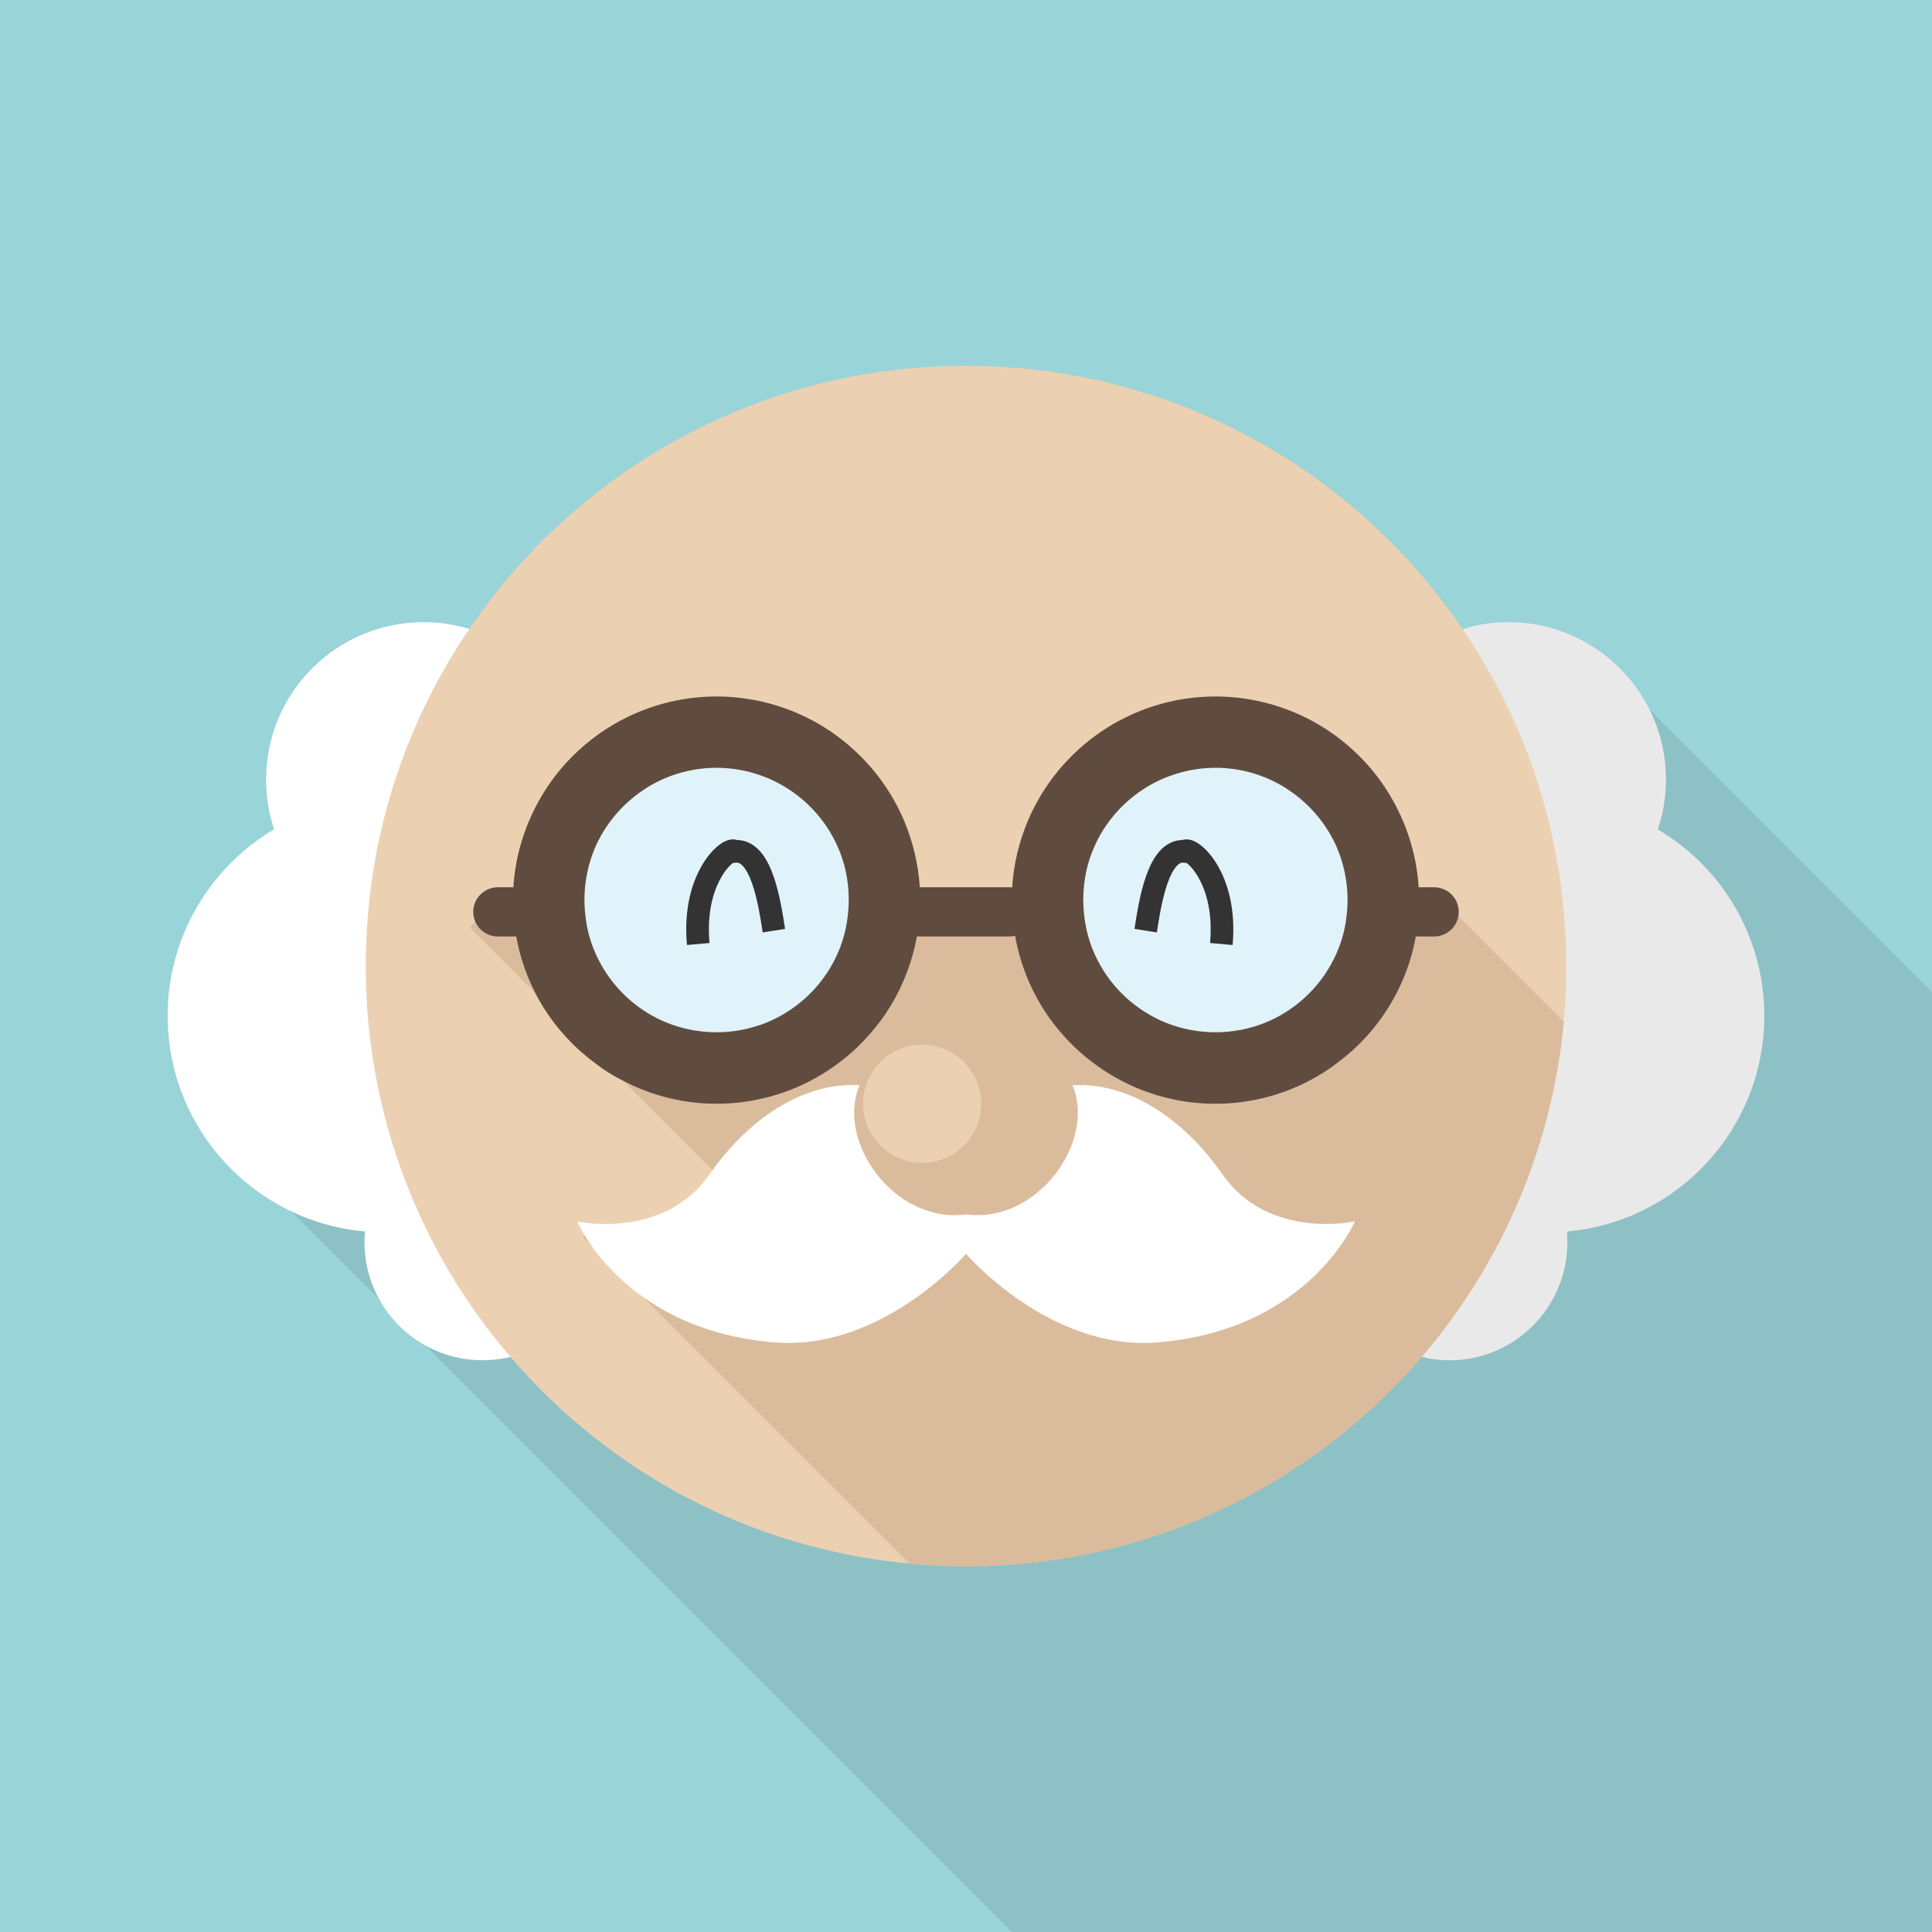 <?xml version="1.0" encoding="UTF-8" standalone="no"?>
<!-- Generator: Adobe Illustrator 18.0.0, SVG Export Plug-In . SVG Version: 6.00 Build 0)  -->

<svg
   version="1.1"
   id="_x31_"
   x="0px"
   y="0px"
   viewBox="0 0 512 512"
   style="enable-background:new 0 0 512 512;"
   xml:space="preserve"
   sodipodi:docname="profile_icon.svg"
   inkscape:version="1.1.1 (3bf5ae0d25, 2021-09-20)"
   inkscape:export-filename="C:\Users\sengiri\Downloads\profile_icon.png"
   inkscape:export-xdpi="96"
   inkscape:export-ydpi="96"
   xmlns:inkscape="http://www.inkscape.org/namespaces/inkscape"
   xmlns:sodipodi="http://sodipodi.sourceforge.net/DTD/sodipodi-0.dtd"
   xmlns="http://www.w3.org/2000/svg"
   xmlns:svg="http://www.w3.org/2000/svg"><defs
   id="defs47"><clipPath
     clipPathUnits="userSpaceOnUse"
     id="clipPath5825"><path
       id="path5827"
       style="fill:#ff0000;fill-opacity:1;fill-rule:nonzero;stroke:none;stroke-width:1"
       d="m -155.532,-225.772 v -13.961 c 0.099,0.003 0.196,0.013 0.295,0.016 0.005,1.8e-4 0.013,0.003 0.019,0.004 0.006,0.001 0.012,0.001 0.013,-0.004 4e-4,-0.002 0.001,-0.003 0.001,-0.005 0.038,-0.005 0.043,-0.005 0.083,-0.016 0.028,-0.009 0.056,-0.018 0.083,-0.027 0.008,-0.003 0.017,-0.006 0.025,-0.009 0.021,0.002 0.041,6e-4 0.061,-0.003 -0.008,-4.9e-4 7.3e-4,-6e-5 0.008,0 0.023,0.01 0.049,0.016 0.081,0.017 0.009,1.8e-4 0.018,-5.7e-4 0.027,-0.001 0.014,0.003 0.023,0.006 0.059,0.01 0.028,0.003 0.056,0.007 0.085,0.009 0.098,0.001 0.122,-0.008 0.125,-0.062 0.003,-3.3e-4 0.005,-6.6e-4 0.008,-0.001 5.9e-4,0.004 5.8e-4,0.008 0.001,0.012 0.002,0.01 0.016,0.01 0.03,0.005 0.005,0.008 0.01,0.016 0.014,0.025 0.097,-0.009 0.193,-0.023 0.29,-0.034 0.003,6.2e-4 0.006,10e-4 0.009,0.003 0.016,0.002 0.028,-0.003 0.036,-0.013 0,0 0.001,-0.001 0.001,-0.001 0.002,0.006 0.002,0.014 0.004,0.019 0.029,6.7e-4 0.057,6.7e-4 0.086,10e-4 0.025,3e-4 0.051,1.8e-4 0.077,0 0.012,0 0.023,0.001 0.035,0 0.011,-6.6e-4 0.029,3.6e-4 0.04,-10e-4 0.072,-2e-5 0.145,0 0.217,0 -2.9e-4,-0.007 -0.001,-0.027 0,-0.059 0.004,0.015 0.007,0.029 0.009,0.042 -0.003,0.01 -0.006,0.013 -0.008,0.017 h 0.008 c -1.3e-4,-0.005 3.7e-4,-0.011 0,-0.017 0.001,-0.004 0.004,-0.012 0.005,-0.017 0.011,-4.1e-4 0.032,-0.017 0.055,-0.038 0.014,1.2e-4 0.018,-3.3e-4 0.039,0 0.006,1.2e-4 0.011,-1.5e-4 0.017,0 0.011,0.026 0.022,0.05 0.04,0.065 0.041,0.034 0.106,-0.005 0.159,-0.008 0.123,-0.007 0.131,-0.009 0.23,-0.018 0.039,0.007 0.058,-0.003 0.065,-0.022 0.003,0.004 0.007,0.008 0.01,0.012 0.019,0.019 0.049,0.009 0.078,-0.001 8.7e-4,-1.1e-4 0.002,1.3e-4 0.003,0 0.006,-6.6e-4 0.012,-0.001 0.018,-0.003 0.011,0.005 0.022,0.009 0.031,0.013 0.049,0.022 0.192,0.023 0.247,0.023 0.036,-0.001 0.062,-6.7e-4 0.081,-0.004 0.013,1.2e-4 0.025,-1.1e-4 0.038,0 0.021,2e-4 0.041,-0.001 0.059,-0.004 0.003,0.002 0.007,0.005 0.01,0.007 0.036,0.021 0.084,0.012 0.126,0.016 0.057,0.004 0.112,0.005 0.169,0.005 0.002,0 0.144,-6.5e-4 0.168,-0.008 0.021,-0.006 0.041,-0.015 0.061,-0.025 v 0.001 c -0.006,0.004 -0.011,0.007 -0.008,0.012 0.005,0.007 0.014,0.003 0.023,-0.001 0.022,0.016 0.032,0.024 0.078,0.048 0.004,0.002 0.007,0.003 0.01,0.005 -0.033,-0.042 0.342,-0.348 0.12,-0.281 -0.014,0.005 -0.025,0.007 -0.036,0.01 -0.004,-0.003 -0.005,-0.004 -0.013,-0.009 -0.021,-0.015 -0.04,-0.034 -0.064,-0.045 -0.04,-0.019 -0.121,-0.012 -0.163,0 -0.014,0.004 -0.028,0.008 -0.042,0.013 0.003,-6.7e-4 0.005,-0.002 0.008,-0.004 0.011,-0.009 -0.029,0.004 -0.044,0.004 -0.03,6.6e-4 -0.06,0.001 -0.09,0.001 -0.049,-6.7e-4 -0.098,-4.7e-4 -0.147,-0.004 -0.039,-0.003 -0.092,-0.044 -0.118,-0.014 -0.003,0.003 -0.003,0.008 -0.005,0.012 -0.02,-0.007 -0.043,-0.012 -0.068,-0.014 -0.003,-0.011 -0.009,-0.02 -0.021,-0.023 -2e-5,-6.7e-4 3e-5,-0.001 0,-0.003 -2e-4,-0.007 -0.014,-0.005 -0.021,-0.004 -0.003,5.8e-4 -0.005,6.6e-4 -0.008,0.001 -0.01,-6.4e-4 -0.02,-6.7e-4 -0.03,-0.001 -0.026,-0.002 -0.061,-0.025 -0.078,-0.009 h -10e-4 c -0.012,-0.005 -0.033,-0.007 -0.065,-0.012 -0.081,6e-4 -0.112,0.002 -0.191,0.008 -0.028,-0.005 -0.061,-0.018 -0.074,-0.003 -0.021,-0.003 -0.039,-0.002 -0.055,0.005 -0.014,-0.006 -0.028,-0.011 -0.043,-0.016 -0.02,-0.006 -0.123,-0.014 -0.13,-0.014 -0.011,-5.8e-4 -0.029,-0.009 -0.036,-0.005 -0.01,-6.7e-4 -0.026,0.001 -0.047,0.003 -0.003,2.5e-4 -0.006,-2.6e-4 -0.009,0 -0.014,0.003 -0.025,0.005 -0.034,0.007 -8.7e-4,1e-4 -0.002,-9e-5 -0.003,0 -0.006,6.3e-4 -0.011,0.002 -0.017,0.003 -0.032,0.003 -0.064,0.006 -0.096,0.007 -0.03,6.7e-4 -0.06,-6.6e-4 -0.09,-0.001 -0.019,-2.6e-4 -0.128,-0.007 -0.155,0.01 -0.003,0.002 -0.005,0.003 -0.008,0.005 -0.024,0.003 -0.055,0.008 -0.057,0.009 0,0 0,-0.001 0,-0.001 -0.004,-0.01 -0.022,0.001 -0.033,0.003 -0.01,0.001 -0.032,-0.003 -0.03,0.007 2.4e-4,6.6e-4 0.001,0.002 0.001,0.003 -0.008,5e-4 -0.008,6.5e-4 -0.018,0.001 -0.048,0.003 -0.096,0.007 -0.144,0.008 -0.044,0.001 -0.107,-0.036 -0.133,0 -0.015,0.022 -0.029,0.041 -0.042,0.06 -0.002,-0.003 -0.002,-0.007 -0.004,-0.009 -3.2e-4,0.007 -0.003,0.014 -0.004,0.021 -0.018,0.028 -0.034,0.053 -0.045,0.074 -0.007,-0.017 -0.014,-0.035 -0.018,-0.049 -2.5e-4,-0.025 2e-5,-0.043 0,-0.059 0.003,-0.004 0.004,-0.009 0.009,-0.01 -0.003,3.6e-4 -0.006,6.7e-4 -0.009,0.001 -4.4e-4,-0.031 -0.004,-0.041 -0.022,-0.038 -0.005,-0.003 -0.016,0.004 -0.023,0.005 -0.067,0.009 -0.134,0.019 -0.202,0.026 -9.3e-4,-0.003 -0.002,-0.006 -0.003,-0.009 -0.005,-0.015 -0.031,-4e-5 -0.047,0.001 -0.09,0.01 -0.154,0.023 -0.243,0.04 -0.033,-0.005 -0.067,-0.012 -0.095,-0.013 -0.011,-6.6e-4 -0.102,0 -0.036,0.007 0.003,0.017 0.005,0.034 0.008,0.051 -0.008,0.006 -0.015,0.012 -0.022,0.018 -0.016,-0.028 -0.031,-0.056 -0.049,-0.082 -0.008,-0.01 -0.024,0.007 -0.036,0.01 -0.04,0.013 -0.08,0.029 -0.121,0.042 -0.007,0.002 -0.014,0.003 -0.021,0.005 -3.3e-4,6.7e-4 -2e-4,0.003 -0.001,0.004 -0.003,6.6e-4 -0.009,-0.002 -0.01,0 h -0.001 c -0.012,-6.7e-4 -0.022,-6.7e-4 -0.027,0.001 -0.017,-6.6e-4 -0.034,-6.7e-4 -0.051,-0.001 -0.12,-0.007 -0.116,-0.009 -0.233,-0.013 v -1.049 c 0.062,-6.6e-4 0.124,-0.002 0.186,-0.001 0.021,6.5e-4 0.042,0.004 0.062,0.005 0.063,0.001 0.126,0.002 0.189,0.004 0.157,0.002 0.126,2e-4 0.215,0.008 -0.003,6.5e-4 0.005,0.005 0.008,0.005 0.058,0.007 0.115,0.013 0.173,0.019 0.193,-0.002 0.387,-0.005 0.58,-0.013 0.045,-0.002 0.091,-0.004 0.137,-0.009 0.086,-0.008 0.172,-0.021 0.257,-0.031 0.215,-0.029 0.427,-0.074 0.642,-0.104 0.035,-0.005 0.07,-0.01 0.105,-0.013 0.067,-0.007 0.135,-0.009 0.202,-0.014 0.051,-0.003 0.102,-0.007 0.152,-0.009 0.033,-1.2e-4 0.066,2.7e-4 0.099,0 0.003,6.7e-4 0.007,0.004 0.01,0.004 0.061,0 0.121,-0.002 0.182,-0.004 0.05,-6.6e-4 0.101,-0.003 0.151,-0.004 0.051,-6.7e-4 0.101,-0.001 0.152,-0.004 0.056,0.083 0.134,0.126 0.213,0.126 0.022,0 0.042,-0.009 0.064,-0.016 0.01,0.082 0.022,0.178 0.059,0.241 0.035,0.06 0.09,0.106 0.134,0.16 0.273,0.33 0.151,-0.339 0.195,-0.532 0.007,-3.9e-4 0.014,-6.6e-4 0.021,-0.001 0.034,-0.003 0.053,-0.002 0.077,-0.004 0.013,0.015 0.027,0.031 0.043,0.055 0.028,0.04 0.053,0.079 0.082,0.118 -0.006,-0.009 -0.013,-0.02 -0.014,-0.027 -0.011,-0.052 -0.012,-0.104 -0.019,-0.156 0.005,-3.7e-4 0.01,3.4e-4 0.014,0 0.016,-0.006 0.032,-0.009 0.048,-0.013 0.052,0.058 0.117,0.088 0.182,0.088 0.014,0.068 0.028,0.135 0.043,0.203 0.015,0.065 0.03,0.13 0.045,0.195 -0.002,0.037 -0.004,0.075 -0.007,0.112 -5e-4,6.7e-4 -6.4e-4,0.003 -0.001,0.004 -0.003,0.008 -0.007,0.015 -0.009,0.023 -0.01,0.064 -0.015,0.13 -0.023,0.195 0.008,0.18 1.5e-4,0.249 0.07,0.256 0.07,0.007 0.218,-0.048 0.532,-0.121 0.01,-0.002 0.008,-0.014 0.007,-0.027 -0.003,-0.011 -0.007,-0.025 -0.007,-0.034 0.003,-0.058 0.007,-0.114 0.012,-0.172 0.012,-0.054 0.017,-0.104 0.019,-0.152 0.043,0.256 0.043,0.229 0.104,0.315 h 0.001 c -0.003,-0.006 0.004,0.027 0.012,0.038 5.9e-4,6.5e-4 0.003,-6.7e-4 0.004,0 0.022,0.054 0.043,0.111 0.065,0.165 0.02,0.032 0.039,0.065 0.06,0.098 0.102,0.162 0.226,0.234 0.334,0.243 0.015,6.6e-4 0.031,6.6e-4 0.045,0 0.044,-0.004 0.083,-0.02 0.117,-0.044 0.014,0.162 0.027,0.325 0.039,0.486 -0.001,0.031 -0.003,0.063 -0.004,0.094 2.7e-4,0.037 -0.036,0.104 0,0.109 0.163,0.024 0.331,0.022 0.494,-0.004 0.032,4.2e-4 0.065,0.001 0.098,0 0.011,-4.4e-4 0.01,-0.011 0.01,-0.022 0.016,-0.018 -0.006,-0.068 -0.008,-0.098 -0.001,-0.017 -0.003,-0.034 -0.004,-0.051 5e-4,-0.019 0.001,-0.039 0.004,-0.059 0.005,-0.097 0.084,-0.641 -0.045,-0.668 -0.005,-0.018 -0.01,-0.035 -0.016,-0.052 -0.008,-0.095 -0.015,-0.191 -0.023,-0.286 0.036,-0.006 0.074,-0.014 0.111,-0.023 0.453,0.381 0.411,0.125 0.423,-0.153 -9.9e-4,-0.057 -4.3e-4,-0.053 -0.001,-0.103 0.011,-0.035 0.007,-0.077 -0.003,-0.121 -0.001,-0.077 -0.003,-0.124 -0.004,-0.185 0.042,-0.034 0.084,-0.069 0.124,-0.105 0,-0.001 0,-0.003 0,-0.004 0.009,-0.008 0.018,-0.018 0.027,-0.026 0.029,0.056 0.095,0.06 0.174,0.042 9.9e-4,0.011 0.003,0.021 0.004,0.031 0.012,0.1 0.011,0.2 0.016,0.3 0.006,0.241 -0.015,0.375 0.03,0.468 l -0.007,0.065 c -0.003,0.034 -0.051,0.107 -0.017,0.101 0.073,-0.012 0.131,-0.022 0.187,-0.031 0.087,0.039 0.212,0.076 0.394,0.125 0.049,0.013 0.019,-0.1 0.023,-0.151 0.022,-0.255 0.042,-0.509 0.059,-0.765 0.002,-0.031 0.002,-0.043 0.004,-0.073 0.013,0.076 0.039,0.145 0.088,0.215 0.117,-0.049 0.238,-0.089 0.355,-0.138 0.092,0.479 0.156,0.966 0.215,1.449 0.073,0.598 -8.6e-4,0.332 0.107,0.668 l -0.001,0.009 h 0.001 0.003 0.001 0.003 10e-4 0.003 c 0.172,-0.078 0.405,-0.084 0.534,-0.211 0.005,4.6e-4 0.011,-6.3e-4 0.016,0 -0.004,-0.004 -0.004,-0.006 -0.008,-0.009 0.013,-0.013 0.026,-0.027 0.036,-0.043 1.9e-4,-3.4e-4 0.033,-1.175 0.034,-1.229 0.002,-0.177 -8.7e-4,-0.355 0,-0.532 0.061,-0.008 0.107,-0.014 0.19,-0.025 0.05,-0.006 0.032,-0.097 0.035,-0.147 4.2e-4,-0.006 -4e-4,-0.011 0,-0.017 h 0.004 c 0.009,0.06 0.019,0.12 0.027,0.181 0.036,0.111 0.058,0.227 0.107,0.333 0.027,0.059 0.048,0.144 0.1,0.176 0.002,0.005 0.006,0.01 0.008,0.016 0.013,-6.7e-4 0.026,-0.001 0.039,-0.004 0.158,0.028 0.451,0.077 0.484,-0.043 0.025,-0.017 0.047,-0.059 0.026,-0.075 -0.015,-0.012 -0.033,-0.022 -0.051,-0.031 -0.06,-0.077 -0.204,-0.095 -0.338,-0.117 -0.028,-0.013 -0.053,-0.027 -0.074,-0.045 0.122,-0.021 0.241,-0.045 0.363,-0.066 -7.4e-4,-0.002 9.9e-4,-0.005 0,-0.007 0.008,6.6e-4 0.017,0.004 0.025,0.004 0.007,0 -0.01,2e-4 -0.019,0.003 0.019,0.032 0.042,0.13 0.059,0.096 0.041,-0.087 0.023,-0.191 0.034,-0.287 0.003,-0.029 0.008,-0.059 0.012,-0.088 0.008,-0.002 0.015,-0.003 0.023,-0.004 0.004,-0.039 0.011,-0.079 0.014,-0.118 0.111,0.038 0.227,0.063 0.342,0.069 0.05,0.003 0.021,-0.096 0.033,-0.144 -3.9e-4,-0.023 0,-0.047 0,-0.07 0.006,-0.01 0.012,-0.022 0.016,-0.038 0.003,2.6e-4 0.007,4.4e-4 0.01,0 0.003,-0.002 0.006,-0.005 0.013,-0.009 v 0.004 c 0.003,0.014 0.008,0.026 0.012,0.027 0.02,0.005 0.034,0.009 0.047,0.009 0.003,0.008 0.005,0.015 0.008,0.023 4.3e-4,0.002 0.003,0.002 0.004,0.004 5.1e-4,0.003 0.003,0.004 0.004,0.005 l 0.003,0.004 c 0.003,0.015 0.009,0.03 0.016,0.039 -0.003,0.07 -0.006,0.141 -0.012,0.211 -9.3e-4,0.007 -0.003,0.008 -0.004,0.013 -0.003,0.027 0.008,0.021 0.079,0.029 0.003,5.9e-4 0.01,0 0.012,0 0.003,2.2e-4 0.01,6.6e-4 0.012,0 0.002,2.2e-4 0.003,-2.4e-4 0.005,0 1e-5,-0.002 7.3e-4,-0.008 0.001,-0.01 0.008,-0.029 0.005,-0.016 0.016,-0.047 0.005,-0.014 0.01,-0.027 0.014,-0.04 0.003,-0.009 0.006,-0.018 0.008,-0.027 0.002,-0.007 0.002,-0.015 0.005,-0.022 0.002,-0.006 0.007,-0.011 0.01,-0.017 0.022,-0.046 0.026,-0.099 0.038,-0.148 0.003,-0.015 0.005,-0.032 0.008,-0.048 0.001,1.2e-4 0.003,-1.6e-4 0.004,0 0.001,0 -1.5e-4,-0.003 0,-0.004 1.4e-4,-10e-4 -1.3e-4,-0.003 0,-0.004 0.002,-0.003 0.003,-0.005 0.005,-0.009 0.018,-0.035 0.018,-0.075 0.016,-0.116 4.6e-4,-0.003 -4.6e-4,-0.005 0,-0.008 0.002,0.005 0.006,0.008 0.009,0.013 0.001,0.006 -6e-4,0.019 0.005,0.018 h 0.003 c 0.013,-0.003 0.024,-0.008 0.036,-0.012 0.015,0.096 0.07,0.134 0.144,0.131 0.063,-0.002 0.138,-0.033 0.213,-0.07 5.4e-4,-2.8e-4 0.002,2.9e-4 0.003,0 0.009,-4e-4 0.019,-0.003 0.029,-0.005 0.015,0.002 0.031,0.003 0.045,0 0.004,-6.6e-4 0.002,-0.004 0.001,-0.009 v -0.003 c 0.002,-6.5e-4 0.005,-6.7e-4 0.007,-0.001 0.005,0.007 0.008,0.014 0.013,0.021 v 0.004 c 0.001,0.002 0.003,0.002 0.004,0.004 0.002,0.003 0.005,0.014 0.009,0.012 0.033,-0.013 0.061,-0.034 0.092,-0.051 -4.1e-4,-0.001 -0.004,-0.003 -0.005,-0.004 h 0.005 c 0.009,0.002 0.021,0.006 0.035,0.009 0.006,0.004 0.01,0.011 0.017,0.012 0.004,2.8e-4 0.006,-0.007 0.01,-0.009 0.022,-0.004 0.043,-0.022 0.047,-0.066 0.005,-0.056 0.006,-0.066 0.014,-0.118 0.001,-0.005 0.009,-0.015 0.004,-0.016 0.004,-0.013 -0.009,-0.015 -0.035,-0.019 0.001,-0.005 -5.3e-4,-0.01 0,-0.014 0.01,-4e-5 0.021,0.002 0.031,0 0.007,-6.6e-4 0,-0.013 0,-0.019 10e-4,-0.015 0,-0.028 0,-0.043 -4e-5,-0.003 -7.3e-4,-0.007 0,-0.01 0.002,-0.007 0.007,-0.014 0.009,-0.021 3.8e-4,-3.6e-4 -3.5e-4,-0.003 0,-0.003 0.003,-0.003 0.005,-0.005 0.003,-0.008 v -0.001 c 0.009,-0.024 0.02,-0.055 0.017,-0.077 0.001,-0.004 0.003,-0.01 0.004,-0.012 -0.003,-3.7e-4 -0.005,-0.003 -0.008,-0.003 v -0.001 h -10e-4 c -0.002,-0.005 -0.006,-0.01 -0.007,-0.016 2.4e-4,2e-5 0.004,1e-5 0.004,0 0,0 0.003,-0.046 0.004,-0.055 4.1e-4,-0.021 -2.5e-4,-0.041 0,-0.062 -10e-6,0.002 -9e-5,-0.002 0,-0.004 1.2e-4,-0.018 0,-0.035 0,-0.053 1e-5,-0.036 0,-0.071 0,-0.107 v -0.143 -0.022 c 0.002,0 0.001,-0.003 0,-0.005 v -0.003 -10e-4 c -3.8e-4,-0.002 0,-0.002 0,-0.004 v -0.108 c 0.013,-0.102 0.02,-0.206 0.007,-0.268 -0.005,-0.022 -0.013,-0.042 -0.022,-0.062 0.003,0.005 0.008,0.011 0.012,0.016 0.006,0.007 -1.4e-4,-0.018 0,-0.027 0.001,-0.04 0.002,-0.078 0.004,-0.118 0.002,-0.123 0.004,-0.246 0.004,-0.369 0.002,-0.111 -0.001,-0.222 0,-0.333 2.3e-4,-0.243 1e-5,-0.486 0,-0.73 4e-5,-0.194 1e-5,-0.386 0,-0.58 v -0.056 c 3e-5,-0.473 -0.382,-0.555 -0.529,-0.261 -0.003,-0.006 -0.007,-0.008 -0.012,-0.017 -0.007,0.008 -0.015,0.013 -0.023,0.021 -3.4e-4,-0.002 -0.004,-0.003 -0.004,-0.005 -0.001,-0.004 10e-4,-0.015 -0.004,-0.014 -0.086,0.007 -0.101,0.001 -0.101,0.026 -4e-5,0.006 0.002,0.014 0.004,0.023 -0.013,-0.007 -0.039,-0.004 -0.088,0.021 -0.023,0.011 -0.009,0.051 -0.012,0.077 -0.008,0.053 -0.007,0.072 -0.008,0.126 -0.003,-0.008 -0.007,-0.014 -0.01,-0.025 v -0.003 c 5e-5,-0.002 -6e-5,-0.003 0,-0.005 9.3e-4,-0.033 2e-4,-0.067 0.003,-0.1 -0.013,0.001 -0.026,0.003 -0.039,0.003 -0.015,-0.035 -0.037,-0.067 -0.069,-0.07 0.006,-0.113 0.018,-0.226 0.049,-0.338 0.153,-0.549 -0.405,-0.705 -0.56,-0.186 -0.028,0.014 -0.054,0.031 -0.081,0.049 -0.137,-0.017 -0.197,0.028 -0.222,0.105 -0.004,0.002 -0.008,0.003 -0.012,0.005 -0.017,0.007 -0.03,0.016 -0.039,0.029 -0.043,-0.013 -0.084,-0.023 -0.121,-0.033 -0.035,-0.058 -0.069,-0.116 -0.117,-0.163 -0.031,-0.031 -0.083,-0.039 -0.126,-0.039 -0.013,1e-4 -0.024,0.003 -0.036,0.004 -0.01,-0.006 -0.02,-0.011 -0.031,-0.016 -0.157,-0.057 -0.261,-0.046 -0.336,0.004 -0.061,-0.234 -0.093,-0.359 -0.131,-0.601 0.01,-0.186 0.019,-0.374 -0.003,-0.559 -0.072,-0.354 -0.007,-0.426 -0.648,-0.269 -0.061,0.015 -0.025,0.122 -0.023,0.185 0.004,0.162 0.042,0.433 0.082,0.676 -0.003,0.055 -0.007,0.109 -0.009,0.164 -0.001,0.05 -0.007,0.101 -0.003,0.151 0.008,0.106 0.02,0.211 0.031,0.316 -0.125,0.048 -0.135,0.161 -0.17,0.313 -0.001,0.012 -0.003,0.023 -0.004,0.035 v 0.005 c -0.013,0.004 -0.024,0.008 -0.036,0.012 -0.013,0.004 -0.026,0.004 -0.039,0.008 -10e-4,-0.003 -0.005,-0.002 -0.008,-0.004 -5.5e-4,-0.019 4.8e-4,-0.036 0,-0.057 -0.123,-0.005 -0.216,-0.012 -0.293,-0.019 -0.002,-0.019 -0.008,-0.064 -0.01,-0.083 0,-0.019 10e-5,-0.037 -0.004,-0.053 v -0.004 c -0.013,-0.107 -0.026,-0.17 -0.07,-0.345 -0.029,0.018 -0.061,0.032 -0.092,0.048 -0.005,-0.054 -0.017,-0.103 -0.047,-0.14 -0.01,-0.041 -0.019,-0.073 -0.03,-0.116 -0.019,-0.076 0.012,-0.254 -0.062,-0.228 -0.161,0.056 -0.272,0.106 -0.351,0.156 -0.035,-0.004 -0.07,-0.006 -0.104,-0.008 -0.016,-0.074 -0.028,-0.127 -0.039,-0.179 0.006,-0.028 0.011,-0.058 0.014,-0.086 0.016,-0.211 0.061,-0.387 0.012,-0.516 v -0.001 c 0.013,-0.025 0.013,-0.045 -0.012,-0.045 -0.008,-2.8e-4 -0.011,2.4e-4 -0.018,0 -0.029,-0.045 -0.072,-0.084 -0.14,-0.114 0.011,-0.08 0.052,-0.171 -0.005,-0.218 l -0.005,-0.004 c 2e-4,-0.043 -2.5e-4,-0.084 0,-0.127 0.001,-0.028 0.031,-0.09 0.004,-0.085 -0.093,0.021 -0.19,0.042 -0.283,0.069 -0.1,-0.033 -0.206,-0.056 -0.307,-0.078 -0.031,-0.007 -0.001,0.063 -0.001,0.094 -2.5e-4,0.045 1.9e-4,0.09 0,0.135 -0.062,0.054 -0.012,0.162 0,0.247 -6.6e-4,0.281 -0.003,0.564 -0.003,0.847 -0.013,0.096 -0.028,0.191 -0.04,0.286 -0.016,0.12 -0.022,0.174 -0.035,0.274 -0.014,-0.027 -0.027,-0.054 -0.038,-0.082 -10e-4,-0.132 -0.003,-0.265 -0.005,-0.397 0,-0.029 0.025,-0.088 -0.004,-0.086 -0.106,0.008 -0.208,0.031 -0.311,0.059 -0.026,-0.006 -0.052,-0.011 -0.078,-0.016 0.024,-0.113 0.043,-0.2 0.094,-0.443 0.12,-0.572 -0.457,-0.693 -0.577,-0.121 -0.05,0.238 -0.067,0.348 -0.09,0.46 -0.038,-0.005 -0.043,0.008 -0.038,0.046 -0.048,0.021 -0.01,0.107 -0.007,0.168 -0.03,0.151 -0.059,0.275 -0.133,0.675 -0.011,0.06 -0.021,0.121 -0.031,0.181 -0.08,-0.012 -0.184,-0.03 -0.324,-0.062 -0.023,0.034 -0.047,0.068 -0.07,0.101 -0.024,-0.078 -0.029,-0.096 -0.061,-0.205 -0.004,-0.203 -0.011,-0.407 -0.016,-0.61 -3e-5,-0.089 1.1e-4,-0.222 0,-0.545 1.3e-4,-0.016 -1.4e-4,-0.032 0,-0.048 9.3e-4,-0.104 0.003,-0.208 0.003,-0.312 0.003,-0.02 0.015,-0.05 0,-0.056 -6e-5,-0.021 1.3e-4,-0.042 0,-0.062 -0.002,-0.015 0.008,-0.045 -0.007,-0.044 -0.196,0.02 -0.391,0.048 -0.581,0.101 -9.9e-4,-0.015 -0.002,-0.029 -0.004,-0.052 1.2e-4,0.018 -6e-5,0.036 0,0.055 -0.021,0.006 0,0.042 0,0.064 3e-5,0.104 -4e-5,0.208 0,0.312 -9e-5,0.009 8e-5,0.018 0,0.027 -0.081,0.005 -0.179,0.047 -0.303,0.147 -0.045,0.036 -0.042,0.138 -0.023,0.252 -0.019,0.028 -0.011,0.065 0.021,0.111 l 0.003,0.005 c 0.027,0.119 0.057,0.236 0.066,0.295 0.014,0.088 0.015,0.179 0.023,0.268 3.4e-4,0.008 -2.5e-4,0.016 0,0.025 -0.016,-0.011 -0.033,-0.022 -0.049,-0.031 -0.02,-0.012 -0.046,0.009 -0.066,0.019 -0.038,0.02 -0.066,0.037 -0.091,0.053 0.005,-0.038 0.004,-0.087 0.008,-0.274 0.002,-0.062 0.003,-0.125 0.004,-0.187 0.12,4.8e-4 0.167,-0.007 0,-0.029 3.1e-4,-0.024 0.024,-0.072 0,-0.074 -0.131,-0.009 -0.262,0.003 -0.393,0.016 -0.066,-0.008 -0.131,-0.014 -0.198,-0.016 -0.013,-2.4e-4 -0.008,0.015 -0.004,0.033 -0.179,0.01 -0.127,0.026 0.004,0.039 -9.3e-4,0.068 -0.002,0.135 -0.004,0.203 -0.01,0.445 -0.013,0.183 0.018,0.701 -9.9e-4,-0.003 -0.003,-0.006 -0.004,-0.009 -0.002,-0.005 0.003,0.013 0.004,0.018 -2.4e-4,-0.005 9e-5,-0.006 0,-0.009 0.006,0.013 0.01,0.025 0.013,0.039 0.011,0.046 0.023,0.094 0.027,0.142 0.011,0.142 0,0.282 0,0.424 v 0.104 c 0.012,0.002 0.025,0.004 0.038,0.005 -0.013,0.009 -0.021,0.021 -0.027,0.035 -0.003,-4e-5 -0.009,-8e-5 -0.012,0 -0.02,5.9e-4 0,0.039 0,0.059 v 0.719 0.75 0.351 c 0,0.057 -0.049,0.142 0,0.172 0.044,0.027 0.091,0.051 0.139,0.069 -0.107,-0.018 -0.132,-0.026 -0.138,0.033 -0.01,-1.1e-4 0,0.02 0,0.03 v 0.062 0.129 0.325 c 0,0.012 0.002,0.022 0.003,0.034 -0.027,2.8e-4 -0.055,6.6e-4 -0.082,0.001 -0.028,6.7e-4 -0.26,0.009 -0.29,0.009 -0.016,0 -0.031,-0.004 -0.047,-0.005 -0.037,6.6e-4 -0.076,6.6e-4 -0.113,0.001 -0.052,0.002 -0.104,0.007 -0.156,0.01 -0.072,0.005 -0.144,0.01 -0.216,0.017 -0.037,0.003 -0.074,0.009 -0.111,0.014 -0.213,0.03 -0.424,0.072 -0.637,0.101 -0.079,0.01 -0.158,0.022 -0.237,0.03 -0.044,0.005 -0.088,0.005 -0.133,0.007 -0.188,0.008 -0.377,0.011 -0.566,0.013 -0.013,0.005 -0.024,0.016 -0.038,0.017 -0.008,6.6e-4 -0.014,-0.008 -0.021,-0.012 -0.011,-0.005 -0.022,-0.01 -0.034,-0.014 -0.017,-0.005 -0.035,-0.012 -0.053,-0.014 -0.033,-0.005 -0.067,-0.005 -0.1,-0.007 -0.049,-0.002 -0.099,-6e-4 -0.148,-0.003 -0.06,-6.7e-4 -0.121,-0.003 -0.181,-0.005 -0.025,-6.6e-4 -0.05,-0.003 -0.075,-0.004 -0.062,-6.7e-4 -0.124,5.9e-4 -0.186,0.001 v -12.363 h 15.478 v 27.929 z m 1.354,-14.037 c -6.6e-4,-0.003 -7.3e-4,-0.006 -10e-4,-0.009 10e-4,6.3e-4 0.003,6.7e-4 0.004,0.001 -0.001,0.002 -0.001,0.006 -0.003,0.008 z m -0.045,0.01 c -0.018,-0.005 -0.025,-0.019 -0.029,-0.038 0.006,-0.005 0.01,-0.007 0.013,-0.009 0.006,0.016 0.013,0.034 0.016,0.047 z m 2.402,0.078 c 0.005,1.8e-4 0.01,-5.7e-4 0.014,-0.004 0.035,-0.025 0.056,-0.04 0.078,-0.056 -0.028,0.014 -0.067,0.013 -0.098,0.023 -0.03,0.011 -0.048,0.014 -0.059,0.012 0.006,0.003 0.012,0.006 0.018,0.008 0.015,0.005 0.031,0.016 0.045,0.017 z m -2.848,-0.027 c -0.009,-0.003 -0.018,-0.008 -0.026,-0.01 -0.004,-0.001 -0.011,-0.004 -0.01,-0.008 4.8e-4,-0.009 -3.7e-4,-0.01 0,-0.018 0.024,-0.005 0.051,-0.009 0.075,-0.013 -0.007,0.015 -0.01,0.032 -0.018,0.047 -0.004,0.007 -0.012,0.006 -0.021,0.003 z m 2.953,-0.042 c 0.081,-0.059 0.067,-0.068 0.031,-0.161 -0.054,-0.079 0.04,0.048 -0.021,0.15 -0.003,0.005 -0.007,0.008 -0.01,0.012 z m -0.952,-0.016 c -0.003,9e-5 -0.005,-0.001 -0.005,-0.004 6e-5,-0.007 -2.2e-4,-0.015 0,-0.022 0.005,-5.4e-4 0.011,-0.001 0.016,-0.001 -0.016,-0.027 -0.006,-0.024 0.01,-0.017 -10e-4,0.014 -0.002,0.029 -0.004,0.043 -3.2e-4,0.003 -0.005,2.7e-4 -0.008,0 -0.002,0 -0.006,0.001 -0.009,0.001 z m 0.744,-0.005 c -0.015,-0.058 -0.021,-0.072 0.004,-0.094 0,0.024 -6.3e-4,0.053 -0.004,0.094 z m -1.274,-0.012 c -0.025,0.006 -0.043,-0.018 -0.057,-0.051 0.011,0.001 0.022,0.003 0.034,0.004 0.012,0.002 0.025,0.008 0.038,0.007 -0.005,-0.001 -0.024,-0.005 -0.031,-0.007 -0.029,-0.096 -0.047,-0.147 -0.053,-0.169 9.3e-4,-0.003 0.001,-0.006 0.003,-0.009 0.013,0.015 0.052,0.072 0.12,0.134 -0.004,0.044 -0.013,0.082 -0.052,0.091 z m -1.053,-0.022 c -8e-4,-0.007 -0.002,-0.015 -0.001,-0.023 0.003,0.003 0.006,0.004 0.009,0.007 0.002,0.004 0.002,0.008 0.004,0.012 -0.004,0.002 -0.008,0.003 -0.012,0.005 z m -0.834,-0.159 c -0.004,-0.005 -0.007,-0.01 -0.01,-0.016 -9.9e-4,-0.002 0.004,-0.007 0.005,-0.004 0.002,0.006 0.003,0.013 0.005,0.019 z m 2.277,-0.018 c 2.4e-4,-0.005 0.001,-0.011 0.001,-0.017 9.3e-4,0.003 0.002,0.005 0.001,0.008 -4.9e-4,0.003 -0.002,0.006 -0.003,0.009 z m -1.42,-0.027 c 1.7e-4,-0.009 -4.5e-4,-0.017 -0.001,-0.025 -0.001,-0.009 -0.017,6.7e-4 -0.026,0.001 -0.007,4.4e-4 -0.013,10e-4 -0.019,0.003 0.002,4e-5 0.004,-2.8e-4 0.007,0 0.018,0.003 0.03,0.01 0.04,0.021 z m 0.416,-0.025 c -0.001,-0.005 -0.003,-0.009 -0.004,-0.013 0.005,-0.005 0.009,-0.01 0.013,-0.013 0.007,-0.005 0.014,-0.008 0.022,-0.012 -0.011,0.012 -0.021,0.025 -0.031,0.038 z m 1.007,-0.009 c -8e-5,-0.002 1e-4,-0.003 0,-0.005 4e-4,0.002 9.3e-4,0.003 0.001,0.005 -4.5e-4,-4e-5 -8e-4,3e-5 -0.001,0 z m -1.025,-0.026 c -2e-5,-6.7e-4 2e-5,-0.002 0,-0.003 0.002,2e-4 0.002,-1.6e-4 0.004,0 -1.1e-4,6.7e-4 1e-4,0.002 0,0.003 -5.9e-4,3e-5 -0.003,-5e-5 -0.004,0 z m 3.73,-0.22 c 0.004,0.006 -0.011,-0.005 -0.018,-0.012 -0.006,-0.013 -0.01,-0.026 -0.016,-0.039 0.014,0.019 0.01,0.01 0.034,0.051 z m 0.538,-0.153 c -0.021,-0.066 -0.014,-0.08 -0.004,-0.07 -2.1e-4,-0.004 2.1e-4,-0.008 0,-0.012 0.009,0.017 0.008,0.019 0.003,0.014 9.3e-4,0.017 4.5e-4,0.034 0.001,0.051 2.8e-4,0.005 -1.4e-4,0.011 0,0.017 z m -0.004,-0.083 c -0.01,-0.019 -0.032,-0.055 -0.078,-0.137 -0.004,-0.007 0.005,0.014 0.003,0.021 -0.004,0.019 -0.015,0.065 -0.019,0.077 l -0.003,-0.003 c -10e-4,-0.054 0.012,-0.107 0.018,-0.161 -0.004,-0.022 -0.009,-0.044 -0.012,-0.066 v -0.004 c 0.016,-0.054 0.025,-0.118 0.025,-0.19 v -0.475 c 0.001,0.019 0.002,0.031 0.004,0.052 0.047,0.589 0.046,0.604 0.049,0.64 0.005,0.082 0.009,0.164 0.013,0.246 z m -0.672,-0.143 -0.005,-0.004 c 9.3e-4,-0.031 0.001,-0.06 -0.003,-0.09 2.4e-4,-0.003 -2.5e-4,-0.006 0,-0.009 0.013,0.024 0.015,0.038 0.008,0.103 z m 2.883,-0.324 c -0.015,-4.2e-4 -0.031,-0.008 -0.048,-0.014 0.003,-0.047 0.002,-0.071 0.005,-0.114 0.004,-0.001 0.008,1.3e-4 0.012,-0.003 v 0.094 c 0,0.004 -0.001,0.013 0.003,0.012 0.079,-0.02 0.156,-0.041 0.234,-0.062 -0.065,0.034 -0.135,0.064 -0.182,0.085 -0.007,0.003 -0.014,0.004 -0.023,0.004 z m -0.052,-0.016 c -0.055,-0.022 -0.109,-0.064 -0.074,-0.081 0.022,-0.011 0.044,-0.019 0.066,-0.027 -3.2e-4,0.037 0.003,0.074 0.008,0.108 z m 2.779,-0.625 c -6.6e-4,-0.002 -2e-4,-0.002 -0.003,-0.004 -1e-5,-0.007 1e-5,-0.013 0,-0.019 6.6e-4,0.003 2e-4,0.005 0.003,0.008 -4.5e-4,0.007 3.2e-4,0.008 0,0.016 z m 1.026,-0.185 c -0.002,-6.7e-4 -0.004,-0.003 -0.005,-0.004 2.1e-4,-4.4e-4 -2.1e-4,-2e-4 0,-0.003 0.004,-0.008 0.011,-0.02 0.014,-0.027 -3.9e-4,0.007 7.3e-4,0.013 0,0.022 -0.003,0.002 -0.006,0.005 -0.009,0.012 z m -0.045,-0.07 c -2e-4,-0.005 2.6e-4,-0.01 0,-0.014 0.003,-5.6e-4 0.007,6e-4 0.01,0 -0.004,0.004 -0.006,0.011 -0.01,0.014 z m -7.589,-1.13 -10e-4,-0.001 c 0.005,-0.021 0.011,-0.04 0.014,-0.065 l 0.003,-0.004 v 0.062 c -0.005,0.002 -0.01,0.006 -0.016,0.008 z m -0.765,-1.049 c -0.021,0.002 -0.04,0.001 -0.056,-0.003 -0.031,-0.008 -0.049,-0.03 -0.049,-0.073 0,-0.017 0.004,-0.03 0.01,-0.043 0.046,5.8e-4 0.101,0.015 0.159,0.031 0.002,0.022 0.002,0.044 0.004,0.062 7.3e-4,0.004 6.4e-4,0.008 0.001,0.012 -0.025,0.006 -0.048,0.011 -0.069,0.013 z m 0.329,-0.022 c -0.001,-0.003 -0.004,-0.005 -0.005,-0.009 0.018,-0.011 -0.014,-0.063 0.035,-0.051 -0.01,0.021 -0.02,0.039 -0.03,0.06 z m -0.395,-0.131 c 0.029,-0.02 0.074,-0.025 0.125,-0.026 -4e-4,0.006 1.7e-4,0.013 0,0.018 -0.042,0.004 -0.088,0.008 -0.125,0.008 z m 0.862,-0.635 c 1.8e-4,-6.6e-4 0.001,-0.003 0.001,-0.004 0.01,-6.7e-4 0.021,-0.003 0.03,-0.004 0.004,1.6e-4 0.008,-1.6e-4 0.012,0 v 0.004 c -0.029,0.004 -0.01,6.6e-4 -0.035,0.004 -0.004,6e-4 -0.005,-1.4e-4 -0.008,0 z" /></clipPath><filter
     inkscape:collect="always"
     style="color-interpolation-filters:sRGB"
     id="filter10532"
     x="-0.169"
     y="-0.138"
     width="1.335"
     height="1.166"><feGaussianBlur
       inkscape:collect="always"
       stdDeviation="0.171"
       id="feGaussianBlur10534" /></filter><filter
     inkscape:collect="always"
     style="color-interpolation-filters:sRGB"
     id="filter10536"
     x="-0.167"
     y="-0.138"
     width="1.335"
     height="1.166"><feGaussianBlur
       inkscape:collect="always"
       stdDeviation="0.171"
       id="feGaussianBlur10538" /></filter></defs><sodipodi:namedview
   id="namedview45"
   pagecolor="#ffffff"
   bordercolor="#666666"
   borderopacity="1.0"
   inkscape:pageshadow="2"
   inkscape:pageopacity="0.0"
   inkscape:pagecheckerboard="0"
   showgrid="false"
   showguides="true"
   inkscape:guide-bbox="true"
   inkscape:zoom="0.37451172"
   inkscape:cx="40.052151"
   inkscape:cy="188.24511"
   inkscape:window-width="1920"
   inkscape:window-height="1017"
   inkscape:window-x="-8"
   inkscape:window-y="-8"
   inkscape:window-maximized="1"
   inkscape:current-layer="_x31_"
   showborder="true"
   inkscape:showpageshadow="false"
   inkscape:snap-grids="false"
   inkscape:snap-to-guides="false"><inkscape:grid
     type="xygrid"
     id="grid6371" /></sodipodi:namedview>
<g
   id="g42">
	<rect
   style="fill:#99D4D9;"
   width="512"
   height="512"
   id="rect2" />
	<path
   style="opacity:0.1;fill:#231815;"
   d="M512,262.912V512H268.186l-11.776-11.776L112.794,356.608l-12.237-12.236   l-23.296-23.296l-24.269-24.269l99.84-99.84l23.398-23.399l76.595-76.595c1.024-0.051,2.099-0.051,3.174-0.051   c54.733,0,103.066,27.648,131.635,69.786c3.84-1.229,7.885-1.844,12.134-1.844c6.656,0,12.953,1.536,18.534,4.352L512,262.912z"
   id="path4" />
	<g
   id="g40">
		<g
   id="g10">
			<path
   style="fill:#FFFFFF;"
   d="M147.064,304.465c7.592-9.727,12.116-21.966,12.116-35.262c0-14.238-5.186-27.259-13.77-37.288     c5.362-7.019,8.555-15.787,8.555-25.302c0-23.045-18.682-41.727-41.727-41.727c-23.045,0-41.727,18.682-41.727,41.727     c0,4.604,0.757,9.03,2.136,13.173c-16.888,9.986-28.215,28.378-28.215,49.418c0,29.973,22.985,54.574,52.293,57.146     c-0.085,0.936-0.135,1.878-0.135,2.835c0,17.283,14.011,31.294,31.296,31.294c17.283,0,31.294-14.011,31.294-31.294     C159.18,319.13,154.433,310.191,147.064,304.465z"
   id="path6" />
			<path
   style="fill:#EAE9E9;"
   d="M415.283,326.349c0.051,0.921,0.103,1.894,0.103,2.816c0,17.305-13.978,31.334-31.283,31.334     c-2.56,0-5.018-0.307-7.373-0.921c-12.544-3.021-22.118-13.568-23.654-26.624c-0.154-1.229-0.256-2.509-0.256-3.789     c0-1.331,0.102-2.663,0.256-3.943c0.051-0.307,0.051-0.615,0.102-0.922c1.28-8.038,5.632-15.053,11.776-19.814     c-5.171-6.554-8.858-14.285-10.752-22.681c-0.666-2.867-1.075-5.888-1.28-8.909c-0.051-1.229-0.102-2.458-0.102-3.687     c0-9.984,2.56-19.404,7.065-27.546h0.051c0-0.051,0-0.051,0-0.102c1.075-1.945,2.253-3.84,3.533-5.632     c0.973-1.382,1.997-2.713,3.123-3.993c-4.864-6.4-7.936-14.234-8.448-22.733c-0.051-0.871-0.103-1.741-0.103-2.611     c0-2.611,0.256-5.171,0.717-7.629c2.816-15.411,14.131-27.802,28.877-32.256c3.84-1.229,7.885-1.844,12.134-1.844     c6.656,0,12.953,1.536,18.534,4.352c8.141,4.044,14.797,10.701,18.842,18.841c2.816,5.581,4.352,11.879,4.352,18.534     c0,4.608-0.768,9.063-2.15,13.209c16.896,9.984,28.211,28.365,28.211,49.408C467.558,299.161,444.57,323.789,415.283,326.349z"
   id="path8" />
		</g>
		<path
   style="fill:#EBD1B2;"
   d="M415.078,256c0,4.966-0.205,9.881-0.666,14.746c-2.713,29.235-13.312,56.217-29.645,78.694    c-1.536,2.099-3.123,4.199-4.813,6.246c-1.024,1.331-2.099,2.611-3.226,3.891c-4.506,5.274-9.421,10.291-14.592,14.899    c-0.768,0.666-1.485,1.331-2.253,1.997c-1.587,1.383-3.225,2.714-4.864,4.045c-1.741,1.382-3.482,2.713-5.274,3.993    c-2.202,1.638-4.403,3.174-6.707,4.659c-1.536,0.973-3.072,1.946-4.608,2.918c-0.768,0.461-1.587,0.922-2.407,1.383    c-1.433,0.819-2.816,1.638-4.301,2.407c-6.861,3.789-14.08,7.014-21.555,9.676c-1.894,0.717-3.84,1.383-5.786,1.997    c-1.792,0.563-3.584,1.127-5.427,1.638c-0.768,0.205-1.536,0.461-2.355,0.615c-2.099,0.563-4.301,1.126-6.451,1.587    c-0.512,0.102-1.024,0.256-1.587,0.307c-1.177,0.308-2.355,0.513-3.533,0.718c-1.075,0.204-2.202,0.409-3.328,0.563    c-1.331,0.256-2.714,0.461-4.096,0.615c-1.127,0.154-2.253,0.307-3.379,0.461c-1.178,0.102-2.406,0.256-3.635,0.358    c-1.229,0.103-2.509,0.205-3.84,0.307c-3.533,0.256-7.117,0.359-10.752,0.359c-5.018,0-10.035-0.205-14.95-0.718    c-42.24-3.891-79.667-24.32-105.779-54.784c-23.91-27.801-38.349-64-38.349-103.578c0-1.075,0-2.151,0.051-3.174    c0.614-31.898,10.598-61.491,27.392-86.118c28.007-41.319,75.008-68.711,128.461-69.735c1.024-0.051,2.099-0.051,3.174-0.051    c54.733,0,103.066,27.648,131.635,69.786C404.941,192.154,415.078,222.874,415.078,256z"
   id="path12" />
		<path
   style="fill:#DABC9D;"
   d="M384.762,349.449c-28.922,39.778-75.824,65.634-128.759,65.634c-5.04,0-10.021-0.234-14.937-0.697    l-86.669-86.667l206.026-2.609L384.762,349.449z"
   id="path14" />
		<path
   style="fill:#DABC9D;"
   d="M414.407,270.741c-2.686,29.248-13.288,56.207-29.645,78.708    c-22.518,30.976-55.947,53.508-94.636,61.964l-165.668-165.67l4.089-4.087H385.33L414.407,270.741z"
   id="path16" />
		<g
   id="g34">
			<circle
   style="fill:#E0F2FA;"
   cx="187.297"
   cy="238.531"
   r="44.495"
   id="circle18" />
			<circle
   style="fill:#E0F2FA;"
   cx="324.702"
   cy="238.531"
   r="44.496"
   id="circle20" />
			<g
   id="g32">
				<path
   style="fill:#604C3F;"
   d="M243.763,235.161c-0.409-6.195-1.843-12.134-4.147-17.612      c-4.096-9.728-10.956-17.92-19.558-23.757c-8.602-5.786-18.995-9.216-30.157-9.216c-7.424,0-14.541,1.536-20.992,4.249      c-5.837,2.457-11.11,5.888-15.667,10.137c-3.072,2.816-5.786,5.991-8.089,9.421c-5.171,7.731-8.499,16.896-9.114,26.777      c-0.051,1.126-0.102,2.253-0.102,3.379c0,1.024,0.051,2.099,0.102,3.123c0.103,2.202,0.359,4.404,0.768,6.503      c0.717,3.942,1.843,7.782,3.379,11.366c0.512,1.229,1.075,2.406,1.639,3.584c3.84,7.424,9.318,13.824,15.974,18.688      c0.614,0.512,1.28,0.973,1.946,1.434c1.741,1.177,3.482,2.252,5.376,3.174c7.424,3.891,15.872,6.093,24.781,6.093      c7.424,0,14.541-1.536,20.992-4.249c9.728-4.148,17.92-10.958,23.757-19.559c4.096-6.041,6.963-13.056,8.346-20.531      c0.409-2.099,0.666-4.301,0.768-6.503c0.051-1.024,0.103-2.099,0.103-3.123C243.866,237.414,243.814,236.288,243.763,235.161z       M224.768,241.664c-0.307,3.686-1.178,7.219-2.56,10.496c-2.663,6.297-7.117,11.674-12.698,15.411      c-2.816,1.894-5.888,3.43-9.165,4.403c-3.277,1.024-6.81,1.587-10.445,1.587c-4.864,0-9.421-0.972-13.619-2.714      c-6.298-2.662-11.674-7.116-15.462-12.749c-1.844-2.764-3.379-5.836-4.404-9.164c-0.716-2.304-1.177-4.762-1.382-7.271      c-0.103-1.024-0.154-2.048-0.154-3.123c0-4.864,0.973-9.472,2.714-13.671c2.662-6.246,7.117-11.622,12.749-15.411      c2.765-1.894,5.837-3.379,9.113-4.402c3.328-1.024,6.81-1.587,10.445-1.587c4.864,0,9.472,1.024,13.619,2.765      c6.297,2.662,11.674,7.116,15.462,12.697c1.894,2.816,3.379,5.888,4.403,9.165c1.024,3.276,1.536,6.809,1.536,10.444      C224.922,239.616,224.87,240.64,224.768,241.664z"
   id="path22" />
				<path
   style="fill:#604C3F;"
   d="M131.935,248.177c-3.6,0-6.521-2.921-6.521-6.521c0-3.6,2.921-6.519,6.521-6.519h13.632      c3.602,0,6.521,2.919,6.521,6.519c0,3.6-2.919,6.521-6.521,6.521H131.935L131.935,248.177z"
   id="path24" />
				<path
   style="fill:#604C3F;"
   d="M375.962,235.161c-0.614-9.881-3.942-19.046-9.113-26.777c-2.304-3.43-5.018-6.605-8.09-9.421      c-4.557-4.249-9.83-7.68-15.667-10.137c-6.451-2.714-13.568-4.249-20.992-4.249c-11.162,0-21.555,3.43-30.157,9.216      c-8.602,5.837-15.462,14.029-19.558,23.757c-2.304,5.479-3.789,11.469-4.147,17.715c-0.051,1.075-0.103,2.202-0.103,3.277      c0,1.024,0.051,2.099,0.103,3.123c0.102,2.151,0.358,4.25,0.768,6.298c1.331,7.577,4.25,14.644,8.346,20.736      c5.837,8.601,14.029,15.411,23.757,19.559c6.451,2.713,13.568,4.249,20.992,4.249c11.161,0,21.555-3.431,30.156-9.267      c0.666-0.461,1.331-0.922,1.946-1.434c7.68-5.633,13.824-13.313,17.613-22.272c1.536-3.584,2.663-7.424,3.379-11.366      c0.409-2.099,0.666-4.301,0.768-6.503c0.051-1.024,0.103-2.099,0.103-3.123C376.064,237.414,376.013,236.288,375.962,235.161z       M311.654,271.974c-3.277-0.973-6.349-2.509-9.165-4.403c-5.581-3.738-10.035-9.114-12.697-15.411      c-1.383-3.277-2.253-6.81-2.56-10.496c-0.102-1.024-0.154-2.048-0.154-3.123c0-3.635,0.512-7.168,1.536-10.444      c1.024-3.277,2.509-6.349,4.403-9.165c3.789-5.581,9.165-10.035,15.463-12.697c4.147-1.741,8.755-2.765,13.619-2.765      c3.635,0,7.116,0.563,10.445,1.587c3.277,1.024,6.349,2.509,9.113,4.402c5.632,3.789,10.087,9.165,12.749,15.411      c1.741,4.199,2.713,8.807,2.713,13.671c0,1.076-0.051,2.099-0.153,3.123c-0.205,2.509-0.666,4.966-1.383,7.271      c-1.024,3.328-2.56,6.4-4.403,9.164c-3.789,5.633-9.165,10.087-15.462,12.749c-4.198,1.741-8.755,2.714-13.619,2.714      C318.464,273.561,314.931,272.999,311.654,271.974z"
   id="path26" />
				<path
   style="fill:#604C3F;"
   d="M380.065,248.177h-13.633c-3.6,0-6.519-2.921-6.519-6.521c0-3.6,2.919-6.519,6.519-6.519h13.633      c3.6,0,6.521,2.919,6.521,6.519C386.586,245.256,383.665,248.177,380.065,248.177L380.065,248.177z"
   id="path28" />
				<path
   style="fill:#604C3F;"
   d="M240.464,248.177h27.015c3.602,0,6.521-2.921,6.521-6.521c0-3.6-2.919-6.519-6.521-6.519h-27.015      c-3.602,0-6.521,2.919-6.521,6.519C233.943,245.256,236.862,248.177,240.464,248.177L240.464,248.177z"
   id="path30" />
			</g>
		</g>
		<path
   style="fill:#FFFFFF;"
   d="M323.845,311.061c-8.11-11.736-22.525-24.45-39.643-23.47c6.306,14.668-8.98,36.704-28.203,34.258    c-19.22,2.446-34.509-19.59-28.201-34.258c-17.118-0.98-31.533,11.734-39.643,23.47c-12.251,17.726-35.186,12.632-35.186,12.632    s12.08,28.799,52.324,32.059c28.559,2.313,50.705-23.47,50.705-23.47s22.149,25.783,50.707,23.47    c40.245-3.26,52.325-32.059,52.325-32.059S336.095,328.788,323.845,311.061z"
   id="path36" />
		<circle
   style="fill:#EBD1B2;"
   cx="244.371"
   cy="292.51"
   r="15.647"
   id="circle38" />
	</g>
</g>
<path
   style="fill:none;stroke:#333333;stroke-width:6;stroke-linecap:butt;stroke-linejoin:miter;stroke-opacity:1;stroke-miterlimit:4;stroke-dasharray:none;filter:url(#filter10532)"
   d="m 185.031,250.17 c -1.625,-18.197 8.518,-26.068 9.676,-24.545 7.101,-0.693 9.215,13.586 10.384,21.005"
   id="path9522"
   sodipodi:nodetypes="ccc" /><path
   style="fill:none;stroke:#333333;stroke-width:6;stroke-linecap:butt;stroke-linejoin:miter;stroke-opacity:1;filter:url(#filter10536)"
   d="m 323.672,250.17 c 1.625,-18.197 -8.518,-26.068 -9.676,-24.545 -7.101,-0.693 -9.215,13.586 -10.384,21.005"
   id="path9522-4"
   sodipodi:nodetypes="ccc" /></svg>
